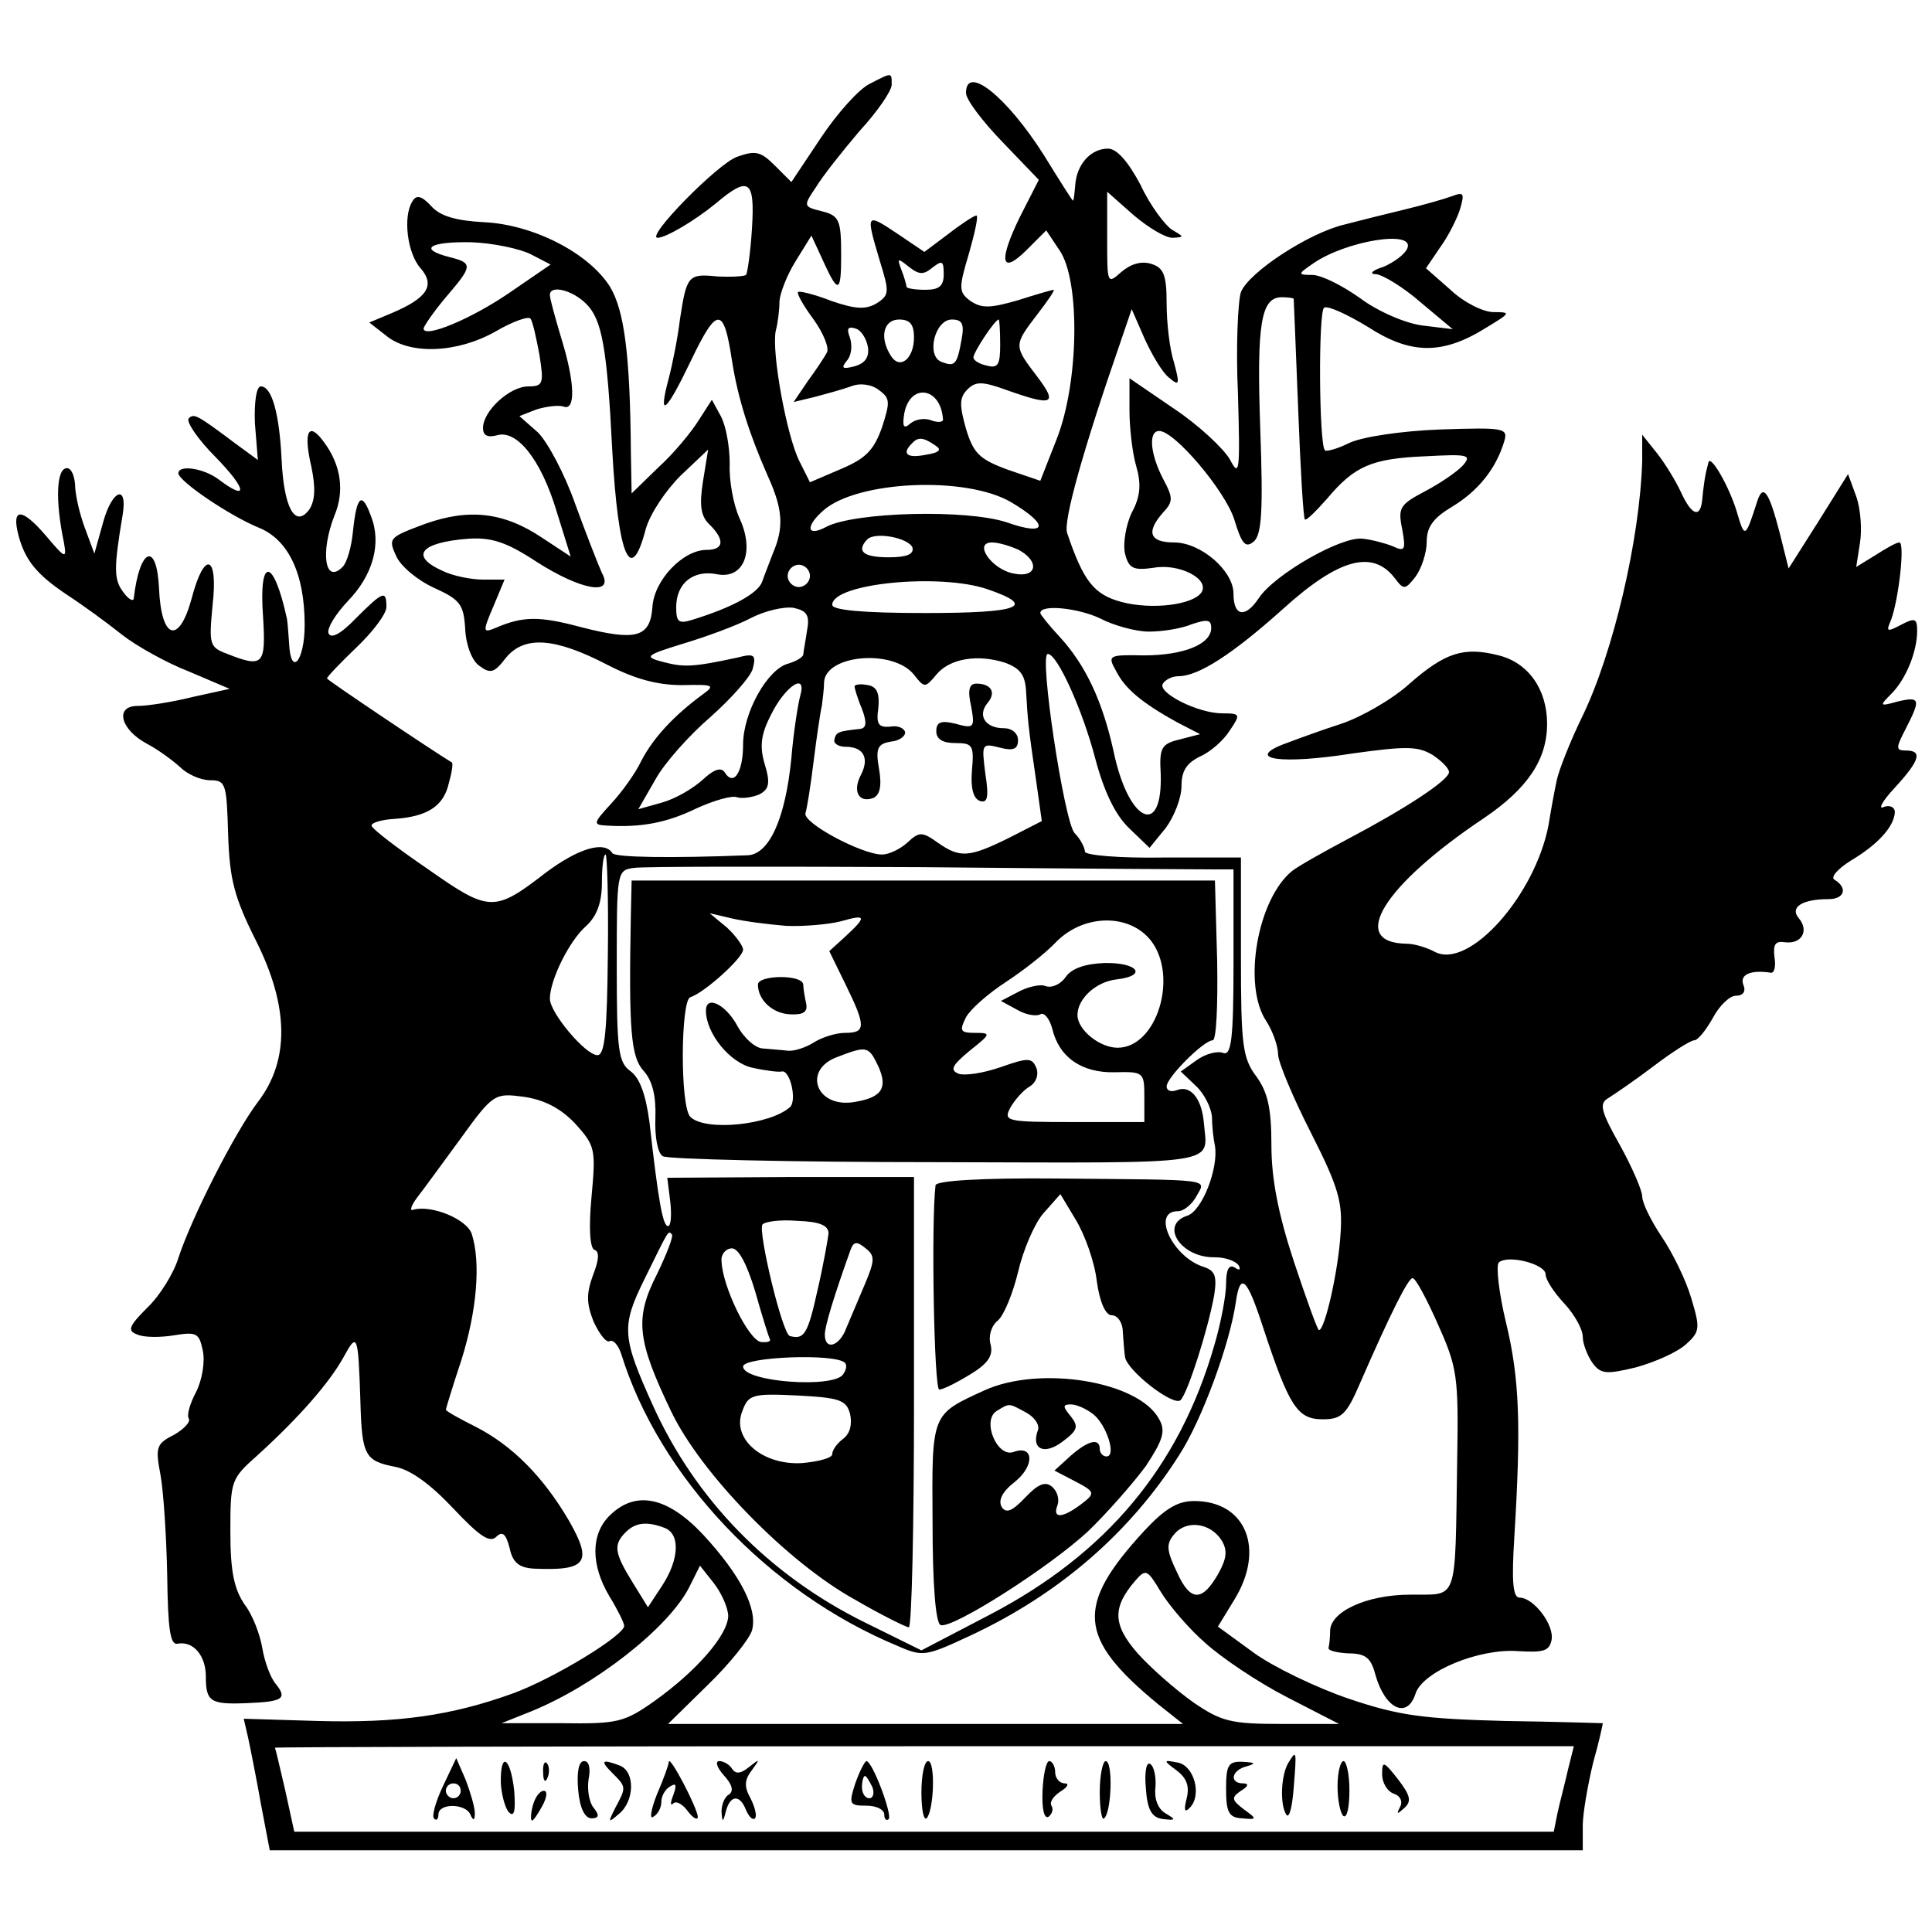 <?xml version="1.0" standalone="no"?>
<!DOCTYPE svg PUBLIC "-//W3C//DTD SVG 20010904//EN"
 "http://www.w3.org/TR/2001/REC-SVG-20010904/DTD/svg10.dtd">
<svg version="1.0" xmlns="http://www.w3.org/2000/svg"
 width="260pt" height="260pt" viewBox="0 0 260 260"
 preserveAspectRatio="xMidYMid meet">
<g transform="translate(0,260) scale(0.1,-0.1)"
fill="#000000" stroke="none">
<path d="M1170 2487 c-14 -7 -43 -39 -65 -72 l-40 -60 -22 22 c-19 19 -26 21
-51 12 -26 -9 -124 -109 -107 -109 11 0 50 23 78 46 45 38 53 32 49 -33 -2
-32 -6 -60 -8 -63 -3 -2 -20 -3 -39 -2 -39 4 -41 1 -50 -58 -3 -25 -10 -60
-15 -79 -15 -56 -4 -47 30 24 35 73 44 73 55 0 8 -51 23 -98 48 -155 21 -46
22 -70 7 -105 -4 -11 -11 -28 -14 -37 -5 -16 -39 -35 -94 -52 -19 -6 -22 -3
-22 17 0 32 23 51 56 44 35 -6 50 31 29 76 -8 18 -14 50 -13 73 0 23 -5 51
-12 64 l-12 22 -18 -28 c-10 -16 -34 -45 -54 -63 l-36 -35 -1 55 c-1 133 -9
191 -28 223 -29 46 -104 84 -170 87 -37 2 -59 8 -71 22 -13 14 -20 15 -25 6
-13 -20 -7 -70 11 -90 20 -23 9 -40 -38 -60 l-31 -13 23 -18 c32 -26 96 -23
147 6 24 14 45 21 47 17 3 -4 8 -27 12 -49 6 -38 5 -42 -15 -42 -25 0 -61 -33
-61 -56 0 -10 6 -13 18 -10 27 9 60 -32 81 -102 l19 -61 -38 25 c-52 35 -99
40 -158 19 -48 -18 -50 -19 -39 -43 6 -14 29 -33 51 -43 35 -16 40 -22 42 -55
1 -22 9 -43 19 -50 15 -11 20 -10 36 11 25 30 66 27 137 -10 37 -19 67 -27
100 -27 43 1 45 0 27 -13 -38 -28 -66 -58 -82 -89 -8 -17 -27 -43 -41 -58 -24
-26 -24 -28 -6 -29 47 -3 82 4 121 23 24 11 49 18 55 15 7 -2 21 0 30 4 13 7
15 15 7 41 -7 24 -5 40 9 67 19 38 48 57 39 25 -3 -11 -9 -48 -12 -84 -8 -82
-30 -130 -59 -131 -103 -4 -179 -3 -182 3 -11 17 -46 6 -89 -26 -70 -54 -76
-54 -160 5 -41 28 -75 54 -75 58 0 4 14 8 31 9 44 3 66 17 73 48 4 14 6 27 4
28 -25 15 -168 111 -168 113 0 2 18 21 40 42 22 21 40 45 40 54 0 23 -4 22
-41 -15 -21 -22 -34 -28 -37 -20 -2 7 10 26 26 43 34 35 46 78 31 115 -12 33
-19 27 -24 -21 -2 -21 -8 -42 -14 -48 -24 -24 -30 20 -11 69 14 33 9 68 -14
99 -21 29 -28 14 -17 -33 6 -29 5 -46 -3 -58 -19 -25 -34 3 -37 67 -3 62 -13
99 -28 99 -6 0 -9 -21 -8 -49 l4 -50 -30 22 c-52 39 -56 41 -63 34 -4 -4 12
-28 36 -52 42 -43 45 -61 4 -30 -20 15 -54 20 -54 8 1 -11 69 -57 108 -73 40
-16 62 -62 62 -131 0 -49 -19 -71 -21 -24 -1 14 -2 28 -3 33 -18 82 -38 84
-32 2 4 -65 0 -69 -48 -50 -24 9 -25 12 -20 65 8 69 -11 75 -28 10 -17 -63
-41 -56 -44 13 -3 64 -26 55 -34 -13 0 -5 -7 -2 -14 8 -13 17 -13 32 -1 104 7
42 -14 34 -26 -9 l-12 -43 -13 35 c-7 19 -13 45 -13 58 -1 12 -5 22 -11 22
-14 0 -16 -43 -4 -100 4 -23 2 -22 -25 10 -32 37 -46 37 -36 -1 9 -33 24 -52
66 -80 20 -13 53 -37 73 -53 19 -15 60 -38 91 -50 l54 -23 -50 -11 c-28 -7
-61 -12 -74 -12 -31 0 -23 -32 13 -51 15 -8 34 -22 44 -31 10 -10 28 -18 41
-18 21 0 22 -5 24 -73 2 -60 8 -84 37 -142 45 -89 46 -162 3 -218 -31 -41 -89
-155 -107 -210 -6 -20 -25 -51 -42 -67 -25 -25 -27 -31 -13 -36 9 -4 31 -4 49
-1 31 5 34 3 39 -21 3 -15 -1 -39 -9 -55 -8 -15 -13 -31 -10 -36 3 -4 -6 -14
-20 -22 -24 -12 -25 -17 -18 -54 4 -22 8 -83 9 -135 1 -73 4 -94 14 -92 21 4
38 -16 38 -44 0 -34 6 -38 55 -36 49 2 55 6 39 26 -7 8 -15 30 -18 48 -3 18
-13 45 -24 59 -14 21 -19 44 -19 98 0 69 1 71 37 103 56 51 96 97 115 131 19
35 20 32 23 -59 2 -73 6 -80 47 -88 21 -4 48 -24 78 -56 35 -37 49 -47 58 -38
8 8 13 4 18 -16 4 -19 13 -26 33 -27 70 -3 79 8 47 64 -35 60 -77 102 -126
127 -22 11 -40 21 -40 23 0 1 9 31 21 67 21 67 26 131 14 169 -6 20 -54 40
-79 33 -5 -2 -3 5 5 16 8 10 34 46 59 80 44 61 46 61 85 56 27 -4 49 -15 69
-36 27 -30 28 -34 22 -99 -4 -42 -2 -69 4 -71 7 -2 6 -14 -2 -34 -9 -25 -9
-38 1 -63 8 -17 17 -28 21 -26 5 3 12 -5 16 -17 51 -165 198 -321 372 -393 34
-15 38 -14 98 14 120 56 215 139 281 243 31 48 68 150 76 205 6 42 15 34 37
-34 35 -106 46 -123 80 -123 25 0 32 6 50 48 41 94 65 142 71 142 4 0 19 -28
34 -62 26 -58 28 -70 26 -182 -3 -197 2 -181 -63 -182 -59 0 -108 -23 -108
-49 0 -8 -1 -18 -2 -22 -2 -4 10 -7 26 -8 24 0 31 -6 37 -29 13 -46 43 -60 54
-25 10 30 86 61 138 57 34 -2 42 0 45 15 4 20 -24 57 -43 57 -9 0 -11 21 -7
83 9 148 7 211 -11 286 -10 41 -14 78 -10 82 12 11 63 -2 63 -16 0 -7 11 -24
25 -39 14 -15 25 -35 25 -45 0 -9 6 -25 13 -35 11 -15 18 -16 59 -6 25 7 55
20 67 31 19 17 19 22 7 62 -7 24 -25 61 -40 83 -14 21 -26 45 -26 54 0 8 -14
40 -30 69 -26 46 -28 56 -16 63 8 5 36 24 61 43 25 19 50 35 55 35 5 0 16 14
25 30 9 17 23 30 31 30 10 0 14 6 10 15 -5 14 11 20 37 16 5 -1 7 9 5 21 -2
17 1 22 14 20 22 -3 33 15 19 32 -13 15 4 26 40 26 21 0 26 15 8 26 -6 3 3 14
22 26 37 22 58 46 59 65 0 7 -7 10 -15 7 -8 -4 -2 8 15 26 33 36 38 50 15 50
-14 0 -14 3 0 30 20 39 19 43 -11 36 -25 -7 -25 -6 -9 10 20 20 35 57 35 85 0
17 -3 18 -22 8 -19 -10 -20 -9 -13 7 10 27 19 104 11 104 -4 0 -18 -8 -32 -17
l-26 -16 5 32 c3 18 1 46 -5 63 l-11 30 -40 -64 -40 -63 -12 48 c-14 54 -22
67 -30 43 -16 -50 -17 -51 -27 -17 -10 35 -37 82 -39 68 -1 -4 -3 -11 -4 -17
-1 -5 -3 -19 -4 -30 -2 -28 -14 -25 -29 8 -7 15 -21 38 -32 52 l-20 25 0 -35
c-3 -105 -39 -259 -81 -345 -16 -33 -31 -71 -34 -85 -3 -14 -8 -41 -11 -60
-18 -95 -107 -195 -153 -171 -11 6 -28 11 -38 11 -79 1 -32 78 104 169 59 40
85 79 85 127 0 46 -25 82 -65 92 -47 12 -72 4 -120 -38 -23 -21 -65 -45 -92
-54 -28 -9 -63 -22 -79 -28 -50 -20 -1 -27 94 -12 72 10 88 10 108 -2 12 -8
22 -18 22 -23 0 -11 -60 -50 -136 -90 -32 -17 -66 -36 -75 -43 -47 -38 -67
-154 -35 -202 9 -14 16 -34 16 -45 0 -10 20 -58 44 -105 38 -75 43 -94 40
-137 -3 -49 -21 -129 -29 -129 -2 0 -17 42 -34 93 -21 64 -30 111 -30 156 0
50 -5 71 -20 92 -19 25 -21 43 -21 162 l0 133 -105 0 c-58 -1 -105 3 -105 8 0
5 -6 17 -14 25 -14 16 -48 241 -36 241 13 0 47 -76 64 -141 12 -45 27 -76 46
-94 l27 -26 22 27 c11 15 21 40 21 56 0 21 7 31 25 40 14 6 32 22 40 35 15 22
14 23 -10 23 -33 0 -88 28 -80 40 4 6 13 10 21 10 27 0 73 30 140 90 75 68
121 81 151 42 12 -16 14 -16 28 2 8 11 15 32 15 47 0 20 9 32 34 47 35 21 59
51 70 87 6 19 2 20 -87 17 -52 -2 -104 -10 -121 -18 -16 -8 -31 -12 -33 -10
-8 8 -9 188 -1 192 5 3 31 -9 59 -26 57 -37 100 -38 159 -1 33 20 34 21 10 21
-14 0 -40 13 -58 30 l-33 29 19 28 c11 15 23 39 27 52 6 21 5 23 -11 17 -11
-4 -39 -12 -64 -18 -25 -6 -61 -15 -80 -20 -48 -11 -129 -64 -140 -91 -4 -12
-7 -74 -4 -137 3 -106 2 -113 -11 -88 -9 15 -42 46 -75 68 l-60 41 0 -43 c0
-24 4 -58 9 -75 7 -24 6 -41 -6 -63 -8 -17 -12 -42 -9 -55 5 -20 11 -23 39
-19 34 6 75 -15 64 -33 -11 -17 -67 -24 -108 -13 -37 10 -51 28 -73 93 -5 16
21 110 72 257 l15 44 17 -39 c10 -22 24 -46 33 -53 14 -12 15 -10 7 20 -6 18
-10 54 -10 80 0 38 -4 48 -21 53 -13 4 -27 0 -40 -11 -19 -17 -19 -16 -19 45
l0 63 35 -31 c20 -17 43 -31 53 -31 16 1 16 1 -1 11 -9 6 -29 32 -42 60 -17
32 -32 49 -44 49 -23 0 -42 -21 -44 -49 -1 -12 -2 -21 -3 -21 -1 0 -18 27 -39
61 -50 79 -105 123 -105 84 0 -9 22 -38 49 -66 l49 -51 -25 -49 c-30 -61 -26
-80 9 -45 l26 26 18 -27 c28 -41 26 -178 -4 -254 l-22 -56 -44 15 c-38 14 -46
22 -56 55 -9 32 -9 42 2 53 11 11 20 11 53 -1 62 -22 69 -19 41 18 -32 42 -32
42 0 84 14 18 24 33 22 33 -2 0 -23 -6 -48 -14 -38 -11 -49 -11 -64 -1 -16 12
-16 17 -2 64 8 28 13 51 10 51 -3 0 -20 -11 -38 -25 l-32 -24 -37 25 c-42 28
-42 27 -23 -37 13 -42 13 -46 -4 -57 -15 -9 -29 -8 -61 3 -23 9 -44 14 -45 12
-2 -2 7 -18 21 -37 13 -18 21 -38 18 -44 -3 -6 -15 -24 -26 -39 l-19 -28 29 7
c15 4 37 10 48 14 12 5 28 3 38 -5 15 -11 15 -16 4 -50 -11 -31 -22 -42 -55
-56 l-42 -18 -14 28 c-17 33 -38 147 -32 176 3 11 5 29 5 40 1 11 10 35 22 54
l21 34 18 -39 c18 -39 22 -37 22 11 0 49 -2 55 -27 61 -24 6 -24 7 -7 32 9 15
36 49 59 76 24 26 43 54 43 62 0 17 1 17 -30 1z m-456 -229 l27 -14 -54 -37
c-52 -36 -117 -63 -117 -49 1 4 14 23 30 42 36 42 37 46 5 54 -43 11 -27 21
29 20 30 -1 66 -9 80 -16z m1180 8 c-3 -8 -18 -19 -32 -25 -16 -5 -20 -10 -10
-10 9 -1 36 -17 60 -38 l43 -36 -41 5 c-23 3 -60 19 -84 37 -24 17 -52 31 -64
31 -20 0 -20 1 2 16 44 30 136 45 126 20z m-639 -26 c13 10 15 9 15 -9 0 -16
-6 -21 -25 -21 -14 0 -25 2 -25 4 0 2 -3 13 -7 23 -6 16 -5 16 10 4 14 -11 20
-11 32 -1z m-466 -49 c21 -21 28 -58 35 -198 8 -143 25 -182 45 -105 6 21 27
52 47 72 l37 35 -7 -43 c-5 -32 -3 -47 9 -58 21 -21 19 -34 -4 -34 -32 0 -71
-41 -73 -77 -3 -41 -22 -46 -96 -27 -56 15 -78 15 -115 -1 -17 -7 -18 -6 -3
29 l15 36 -29 0 c-16 0 -41 5 -55 12 -44 20 -29 38 35 43 31 2 51 -4 92 -31
61 -39 105 -46 88 -15 -5 11 -21 52 -36 93 -14 40 -37 83 -50 96 l-25 22 23 9
c13 4 29 6 36 4 17 -7 16 32 -3 93 -8 27 -15 52 -15 57 0 14 30 7 49 -12z
m952 7 c0 -2 3 -68 6 -148 3 -80 7 -147 9 -149 2 -2 15 11 30 28 37 44 60 54
133 57 56 3 62 2 50 -12 -7 -8 -30 -24 -51 -35 -34 -18 -37 -22 -31 -51 5 -28
4 -31 -13 -23 -10 4 -29 9 -40 10 -28 4 -119 -48 -140 -80 -18 -27 -34 -25
-34 6 0 31 -44 69 -80 69 -33 0 -38 14 -15 40 14 15 14 20 0 46 -17 33 -20 64
-5 64 21 0 89 -81 101 -119 10 -33 15 -39 26 -30 11 9 13 41 9 152 -5 142 1
177 29 177 8 0 15 -1 16 -2z m-511 -52 c0 -29 -19 -44 -31 -25 -16 25 -10 49
11 49 15 0 20 -7 20 -24z m64 -3 c-6 -34 -9 -37 -27 -30 -21 8 -9 57 14 57 14
0 17 -6 13 -27z m52 -7 c0 -27 -3 -32 -18 -28 -10 2 -18 7 -18 11 0 7 29 51
34 51 1 0 2 -15 2 -34z m-178 -3 c2 -14 -4 -22 -18 -26 -16 -4 -19 -3 -10 8 6
7 7 20 4 30 -5 13 -3 16 7 13 8 -2 15 -14 17 -25z m101 -97 c1 -4 -6 -5 -15
-2 -9 4 -22 2 -29 -4 -9 -8 -11 -4 -8 14 8 41 49 35 52 -8z m-11 -35 c10 -6 7
-10 -12 -13 -25 -5 -33 1 -19 15 8 9 15 9 31 -2z m103 -77 c52 -31 48 -46 -6
-27 -54 18 -205 14 -243 -6 -26 -14 -29 0 -4 22 45 40 192 47 253 11z m-133
-61 c2 -9 -8 -13 -32 -13 -34 0 -44 8 -29 24 11 11 56 2 61 -11z m143 -3 c29
-16 24 -38 -6 -32 -30 5 -56 42 -30 42 9 0 25 -5 36 -10z m-281 -35 c0 -8 -7
-15 -15 -15 -8 0 -15 7 -15 15 0 8 7 15 15 15 8 0 15 -7 15 -15z m239 -18 c67
-23 44 -32 -84 -32 -85 0 -125 4 -125 11 0 29 145 43 209 21z m-243 -56 c-2
-14 -5 -29 -5 -32 -1 -4 -10 -9 -20 -12 -28 -7 -61 -66 -61 -109 0 -38 -13
-57 -25 -37 -5 7 -15 3 -29 -10 -13 -12 -37 -26 -55 -31 l-32 -9 23 40 c12 22
46 60 74 84 28 25 54 54 57 65 5 19 2 21 -21 15 -60 -13 -72 -13 -99 -6 -27 7
-25 9 27 25 30 9 71 24 90 34 19 10 45 16 58 14 18 -4 22 -10 18 -31z m460 -1
c18 0 44 4 58 10 21 7 26 6 26 -5 0 -22 -37 -37 -91 -37 -47 1 -49 0 -37 -21
12 -24 35 -43 82 -69 l31 -16 -27 -7 c-25 -6 -28 -11 -26 -46 3 -87 -43 -66
-63 28 -15 69 -38 118 -73 156 -14 15 -26 30 -26 32 0 12 50 7 80 -7 19 -10
49 -18 66 -18z m-316 -58 c14 -18 15 -18 30 0 18 22 56 28 93 16 21 -8 27 -17
28 -41 2 -33 2 -41 14 -122 l7 -50 -45 -23 c-53 -26 -65 -27 -95 -6 -21 15
-25 15 -41 0 -10 -9 -25 -16 -34 -16 -27 0 -108 43 -103 56 2 6 7 37 11 70 4
32 9 66 11 74 1 8 3 23 3 32 2 37 93 45 121 10z m-412 -377 c-1 -102 -4 -135
-14 -135 -16 0 -64 57 -64 76 0 25 26 78 49 98 14 13 21 31 21 58 0 21 2 38 5
38 2 0 4 -61 3 -135z m815 115 l27 0 0 -126 c0 -103 -3 -125 -14 -121 -7 3
-24 -1 -36 -10 l-21 -15 20 -19 c12 -11 21 -30 22 -42 0 -12 2 -30 4 -39 5
-30 -17 -87 -37 -94 -38 -12 -9 -57 37 -56 14 0 28 -5 32 -11 3 -6 1 -7 -5 -3
-8 5 -12 -2 -12 -22 0 -15 -7 -53 -16 -83 -47 -163 -145 -280 -302 -362 l-92
-48 -77 38 c-129 64 -228 166 -285 293 -41 91 -42 105 -11 168 34 69 32 66 37
61 3 -2 -7 -27 -20 -54 -30 -59 -27 -88 19 -184 40 -84 157 -204 248 -254 36
-21 69 -37 72 -37 4 0 7 136 7 303 l0 303 -166 0 -166 -1 4 -32 c2 -18 1 -33
-3 -33 -7 0 -13 33 -25 140 -5 37 -13 59 -25 68 -17 12 -19 28 -19 142 0 126
0 129 23 132 12 2 186 2 387 1 201 -2 377 -3 393 -3z m-518 -490 c-1 -8 -7
-43 -15 -77 -13 -59 -18 -66 -37 -61 -10 2 -43 140 -37 150 3 4 24 7 47 5 30
-1 42 -6 42 -17z m49 -68 c-9 -21 -20 -47 -25 -59 -9 -25 -29 -31 -29 -9 0 11
12 51 35 115 4 10 8 11 20 1 13 -10 12 -17 -1 -48z m-148 -9 c9 -32 18 -61 20
-65 2 -3 -3 -5 -12 -4 -17 3 -52 75 -53 109 -1 9 6 17 14 17 9 0 20 -21 31
-57z m121 -97 c3 -3 2 -9 -2 -15 -11 -20 -135 -11 -135 10 0 13 124 18 137 5z
m7 -69 c3 -14 0 -26 -9 -33 -8 -6 -15 -15 -15 -21 0 -5 -18 -10 -41 -12 -53
-3 -95 33 -80 70 8 22 13 24 74 21 57 -3 66 -6 71 -25z"/>
<path d="M1150 1676 c0 -2 4 -16 10 -30 7 -19 6 -26 -3 -27 -28 -3 -32 -4 -34
-14 -2 -5 5 -10 15 -10 24 0 32 -15 21 -37 -12 -22 -4 -39 16 -32 9 4 12 16 8
39 -5 28 -2 34 16 37 12 1 20 8 19 13 -2 6 -11 9 -21 7 -15 -1 -18 4 -15 25 2
20 -2 29 -14 31 -10 2 -18 1 -18 -2z"/>
<path d="M1307 1649 c5 -28 4 -30 -21 -23 -20 5 -26 2 -26 -10 0 -11 9 -16 26
-16 23 0 25 -3 22 -37 -2 -24 2 -38 11 -41 10 -3 12 5 7 37 -5 40 -5 41 19 35
19 -5 25 -2 25 10 0 9 -8 16 -19 16 -25 0 -36 17 -22 34 12 14 5 26 -15 26
-10 0 -12 -9 -7 -31z"/>
<path d="M849 1370 c-3 -157 0 -192 17 -211 12 -13 17 -34 16 -63 -1 -26 3
-48 10 -52 6 -4 173 -8 370 -8 389 -1 363 -5 358 54 -3 32 -18 50 -36 43 -8
-3 -14 -1 -14 5 0 12 50 62 62 62 5 0 7 48 6 107 l-3 108 -392 0 -393 0 -1
-45z m209 -16 c24 -1 57 2 73 6 35 10 36 7 7 -20 l-22 -20 22 -45 c28 -57 27
-65 -1 -65 -12 0 -31 -6 -42 -13 -11 -7 -27 -12 -35 -11 -8 1 -23 2 -33 3 -10
0 -26 14 -35 31 -16 29 -42 41 -42 20 0 -31 33 -71 63 -77 18 -4 35 -6 39 -5
11 3 21 -39 11 -48 -27 -24 -114 -33 -134 -13 -14 14 -13 157 0 161 19 6 71
53 71 64 0 5 -10 19 -22 30 l-23 19 30 -7 c17 -4 49 -8 73 -10z m491 -20 c37
-48 8 -144 -45 -144 -24 0 -54 24 -54 44 0 22 25 45 53 48 42 5 28 23 -17 22
-25 -1 -44 -7 -52 -19 -7 -10 -19 -15 -27 -12 -7 3 -24 -1 -37 -8 l-23 -12 22
-12 c12 -7 26 -9 31 -6 5 3 12 -5 16 -19 9 -39 40 -60 84 -59 39 1 40 0 40
-33 l0 -34 -95 0 c-92 0 -95 1 -85 20 6 10 17 23 26 28 8 5 12 15 9 24 -6 15
-11 15 -48 2 -23 -8 -48 -12 -57 -9 -12 5 -9 11 15 31 29 23 29 24 7 24 -20 0
-21 3 -12 21 6 11 30 32 53 47 23 15 54 39 69 55 37 37 98 38 127 1z m-367
-169 c13 -29 5 -42 -32 -48 -52 -9 -71 44 -22 61 39 15 41 14 54 -13z"/>
<path d="M1020 1275 c0 -21 20 -39 43 -40 18 -1 24 3 22 14 -2 9 -4 21 -4 26
-1 14 -61 13 -61 0z"/>
<path d="M1259 1005 c-6 -50 -2 -275 5 -275 5 0 23 9 41 20 25 15 32 26 28 41
-3 11 1 25 10 32 8 7 20 36 27 65 7 30 22 65 34 79 l23 26 21 -35 c12 -20 25
-56 28 -82 4 -29 12 -46 20 -46 8 0 15 -10 15 -22 1 -13 2 -28 3 -34 2 -18 66
-68 75 -58 10 11 37 96 45 141 4 26 1 33 -14 38 -42 13 -71 75 -35 75 8 0 19
9 25 20 13 24 27 22 -187 24 -102 1 -163 -3 -164 -9z"/>
<path d="M1325 729 c-72 -33 -71 -30 -70 -178 0 -82 4 -136 11 -138 16 -5 145
77 198 126 26 25 61 65 78 88 23 35 27 47 18 63 -27 51 -160 73 -235 39z m56
-30 c11 -6 18 -16 16 -23 -10 -26 8 -35 33 -16 20 15 22 20 11 34 -11 13 -11
16 0 16 8 0 21 -6 30 -13 18 -14 32 -57 18 -57 -5 0 -9 5 -9 10 0 15 -15 12
-39 -9 l-22 -20 23 -12 c33 -17 33 -18 12 -34 -24 -18 -38 -19 -31 -1 3 8 0
19 -7 25 -9 8 -19 4 -36 -14 -18 -19 -26 -22 -32 -13 -5 9 1 21 18 34 27 22
25 50 -2 40 -22 -8 -43 42 -23 55 18 11 16 11 40 -2z"/>
<path d="M820 560 c-25 -25 -25 -66 0 -108 11 -18 20 -36 20 -40 0 -13 -95
-71 -150 -91 -83 -30 -155 -40 -263 -37 l-99 3 6 -26 c3 -14 11 -54 17 -88
l12 -63 884 0 883 0 0 33 c0 17 7 56 14 85 8 28 13 52 13 53 -1 0 -60 2 -132
3 -110 3 -142 7 -210 30 -44 15 -102 43 -128 62 l-48 35 22 36 c42 68 16 133
-54 133 -22 0 -39 -10 -67 -40 -93 -101 -90 -144 18 -233 l34 -27 -347 0 -346
0 54 53 c29 28 56 62 59 73 8 29 -16 75 -66 129 -48 51 -91 60 -126 25z m74
-16 c22 -8 20 -43 -3 -78 l-19 -29 -21 34 c-24 39 -26 50 -9 67 13 13 28 15
52 6z m750 -17 c8 -13 7 -24 -4 -44 -22 -39 -38 -39 -56 1 -14 29 -15 38 -4
51 16 20 49 16 64 -8z m-664 -102 c-1 -26 -43 -74 -99 -114 -41 -29 -50 -31
-125 -30 l-81 0 40 16 c86 35 184 112 212 166 l15 30 19 -24 c10 -13 19 -33
19 -44z m642 -36 c22 -20 71 -53 110 -73 l70 -36 -77 0 c-68 0 -81 3 -119 29
-24 17 -57 46 -75 66 -34 39 -34 62 -3 98 14 16 16 15 34 -15 11 -18 37 -49
60 -69z m488 -171 c-4 -18 -11 -44 -14 -58 l-5 -25 -847 0 -848 0 -12 55 c-7
30 -13 56 -14 58 0 1 393 2 874 2 l874 0 -8 -32z"/>
<path d="M1734 228 c-10 -16 -12 -56 -3 -70 4 -6 8 10 10 36 4 50 4 52 -7 34z"/>
<path d="M596 196 c-10 -21 -15 -40 -12 -43 3 -4 6 -1 6 5 0 16 37 15 43 0 4
-9 6 -8 6 2 0 8 -6 28 -12 44 l-13 30 -18 -38z m24 -6 c0 -5 -4 -10 -10 -10
-5 0 -10 5 -10 10 0 6 5 10 10 10 6 0 10 -4 10 -10z"/>
<path d="M674 200 c1 -16 6 -34 11 -39 7 -7 9 2 7 29 -5 46 -19 54 -18 10z"/>
<path d="M731 214 c0 -11 3 -14 6 -6 3 7 2 16 -1 19 -3 4 -6 -2 -5 -13z"/>
<path d="M778 192 c2 -25 9 -39 18 -39 10 0 11 4 3 14 -6 7 -9 24 -7 38 3 15
1 25 -6 25 -7 0 -10 -14 -8 -38z"/>
<path d="M824 214 c19 -19 19 -19 4 -47 -10 -20 -10 -21 5 -8 21 17 22 57 1
65 -24 9 -27 7 -10 -10z"/>
<path d="M900 229 c0 -4 -7 -23 -16 -44 -8 -20 -10 -34 -5 -30 6 3 11 12 11
20 0 8 5 17 12 21 8 5 9 2 4 -12 -4 -10 -4 -15 0 -11 4 4 13 -1 20 -11 7 -9
13 -12 13 -7 0 11 -38 84 -39 74z"/>
<path d="M974 211 c11 -12 14 -21 7 -26 -6 -3 -10 -14 -10 -23 1 -15 2 -15 6
1 6 22 19 22 27 1 4 -9 9 -14 12 -11 3 3 0 15 -6 27 -9 16 -8 25 2 38 11 15
11 16 -4 4 -11 -9 -18 -10 -23 -2 -3 5 -11 10 -17 10 -6 0 -3 -9 6 -19z"/>
<path d="M1151 200 c-9 -28 -8 -30 15 -30 13 0 24 -5 24 -12 0 -6 3 -9 6 -6 5
6 -22 78 -30 78 -2 0 -9 -13 -15 -30z m23 -5 c3 -8 1 -15 -4 -15 -6 0 -10 7
-10 15 0 8 2 15 4 15 2 0 6 -7 10 -15z"/>
<path d="M1240 188 c0 -23 3 -38 7 -35 10 11 12 77 2 77 -5 0 -9 -19 -9 -42z"/>
<path d="M1403 190 c-1 -24 2 -38 8 -35 5 4 7 10 4 15 -3 5 3 13 12 19 10 6
12 11 6 11 -7 0 -13 7 -13 15 0 8 -4 15 -8 15 -4 0 -8 -18 -9 -40z"/>
<path d="M1480 188 c0 -23 3 -39 6 -35 10 9 12 77 2 77 -4 0 -8 -19 -8 -42z"/>
<path d="M1542 194 c2 -30 8 -40 23 -42 18 -2 18 -1 3 8 -10 6 -15 20 -13 35
1 14 -2 28 -7 31 -5 4 -8 -10 -6 -32z"/>
<path d="M1584 217 c13 -10 17 -21 13 -37 -4 -16 -3 -20 4 -13 17 17 6 57 -16
61 -20 4 -20 3 -1 -11z"/>
<path d="M1650 192 c0 -31 4 -38 21 -39 21 -2 21 -1 3 12 -17 13 -17 16 -4 25
10 6 11 10 3 10 -19 0 -16 18 5 23 13 4 11 5 -5 6 -20 1 -23 -4 -23 -37z"/>
<path d="M1800 196 c0 -19 4 -37 8 -40 5 -3 8 13 8 35 0 21 -4 39 -8 39 -4 0
-8 -15 -8 -34z"/>
<path d="M1860 212 c0 -11 7 -23 16 -26 9 -3 12 -11 8 -18 -5 -10 -4 -10 6 -1
10 9 8 17 -9 39 -19 24 -21 25 -21 6z"/>
<path d="M717 170 c-3 -11 -3 -20 -1 -20 2 0 8 9 14 20 6 11 7 20 2 20 -6 0
-12 -9 -15 -20z"/>
</g>
</svg>
